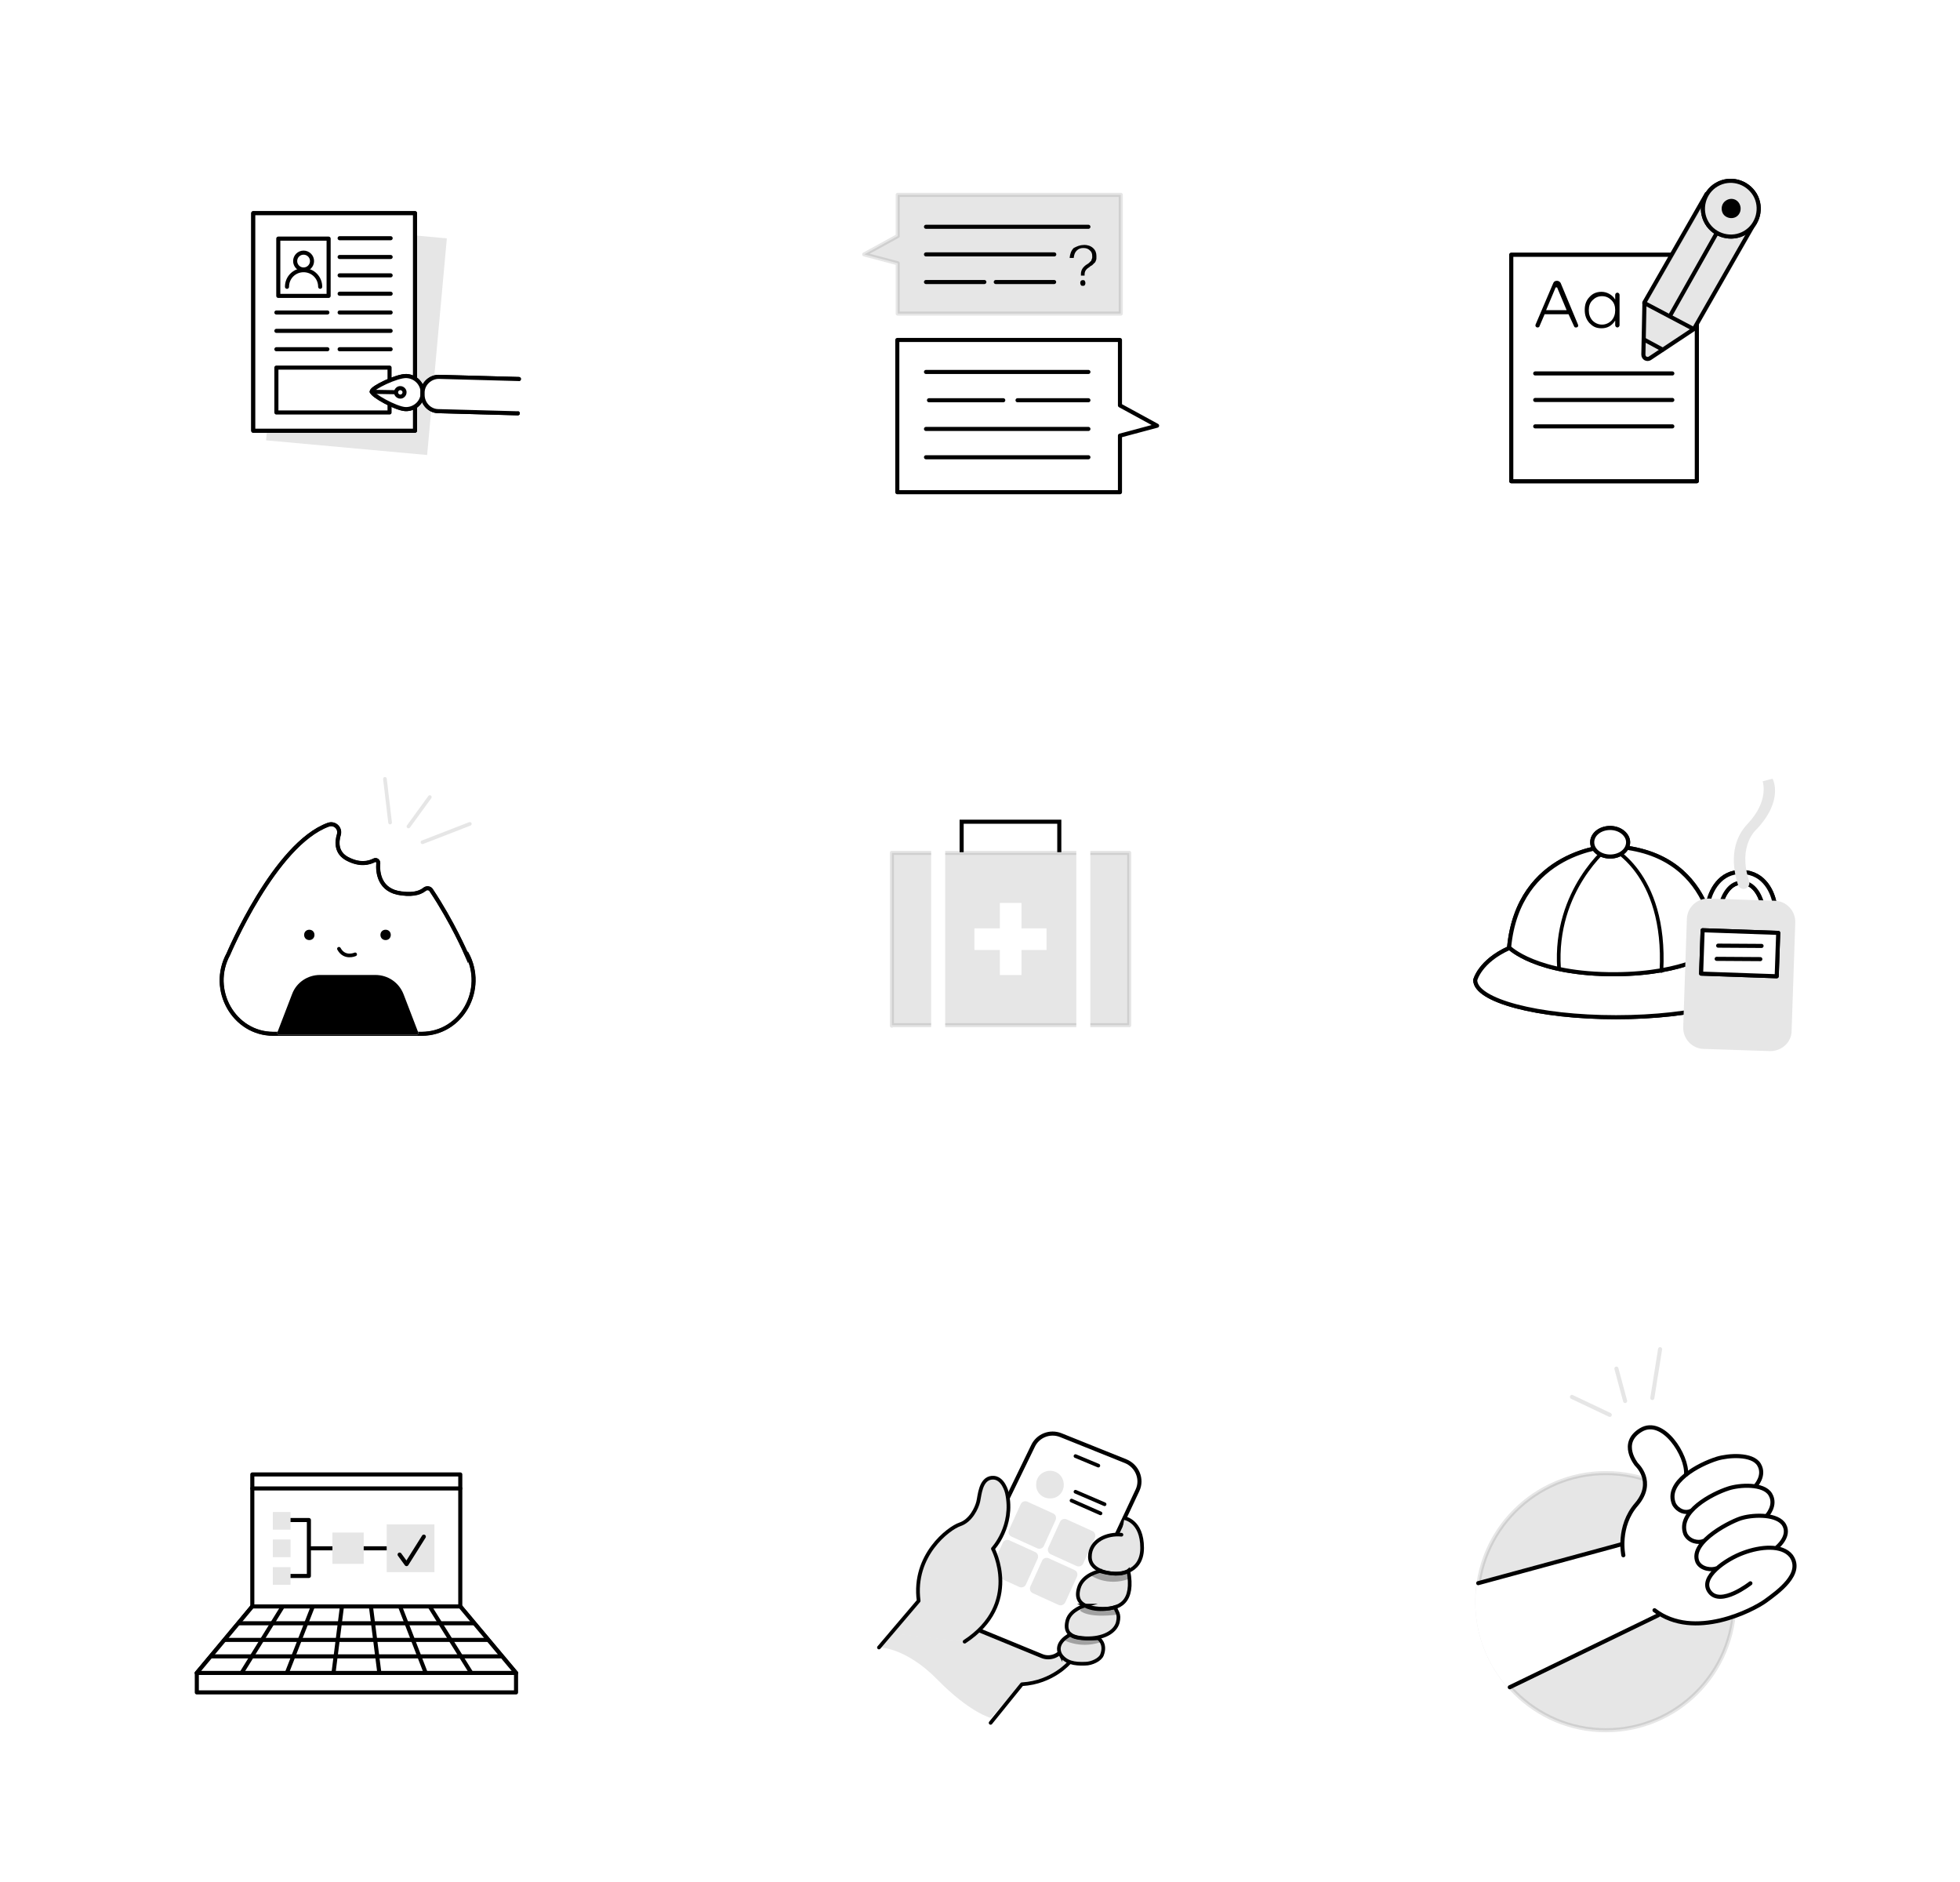 <?xml version="1.0" encoding="UTF-8"?>
<svg id="Layer_1" data-name="Layer 1" xmlns="http://www.w3.org/2000/svg" xmlns:xlink="http://www.w3.org/1999/xlink" version="1.1" viewBox="0 0 1441 1383.1">
  <defs>
    <style>
      .cls-1 {
        clip-path: url(#clippath);
      }

      .cls-2, .cls-3, .cls-4, .cls-5, .cls-6, .cls-7 {
        fill: none;
      }

      .cls-2, .cls-8, .cls-9, .cls-10, .cls-11 {
        stroke-width: 0px;
      }

      .cls-12, .cls-3, .cls-4, .cls-13, .cls-14, .cls-5, .cls-15, .cls-16, .cls-6, .cls-7, .cls-17 {
        stroke: #000;
      }

      .cls-12, .cls-3, .cls-13, .cls-14, .cls-5, .cls-15, .cls-16, .cls-7, .cls-18, .cls-17 {
        stroke-linecap: round;
        stroke-linejoin: round;
      }

      .cls-12, .cls-8, .cls-9, .cls-10, .cls-15, .cls-18, .cls-17 {
        fill: #000;
      }

      .cls-12, .cls-8, .cls-10, .cls-15, .cls-7 {
        isolation: isolate;
      }

      .cls-12, .cls-8, .cls-15, .cls-7 {
        opacity: .1;
      }

      .cls-12, .cls-14, .cls-5, .cls-6, .cls-7 {
        stroke-width: 3px;
      }

      .cls-3, .cls-4, .cls-15, .cls-16, .cls-18, .cls-17 {
        stroke-width: 2.7px;
      }

      .cls-4, .cls-6 {
        stroke-miterlimit: 10;
      }

      .cls-13 {
        stroke-width: 3px;
      }

      .cls-13, .cls-14, .cls-16, .cls-11 {
        fill: #fff;
      }

      .cls-10 {
        opacity: .3;
      }

      .cls-18 {
        stroke: #fff;
      }
    </style>
    <clipPath id="clippath">
      <polygon class="cls-2" points="379.4 1229.7 144.7 1229.7 185.5 1180.8 338.4 1180.8 379.4 1229.7"/>
    </clipPath>
  </defs>
  <rect class="cls-11" y="0" width="1441" height="1383.1"/>
  <g id="Layer_1-2" data-name="Layer 1-2">
    <g>
      <g>
        <polygon class="cls-12" points="660 143.2 660 173.5 635.4 187 660 193.5 660 230.5 824 230.5 824 143.2 660 143.2"/>
        <path class="cls-5" d="M732.1,207.3h42.9M680.8,207.3h42.9M680.8,187h94.3M680.8,166.7h119.4"/>
        <path class="cls-9" d="M796.9,180c2.7,0,5.1.8,6.8,2.4s2.4,3.5,2.4,5.9,0,2.2-.3,3-.5,1.6-1.4,2.2c-.5.5-1.1,1.1-1.6,1.6-.5,0-1.4.8-2.4,1.6-2.2,1.4-3,3-3,5.1v.8h-2.7v-1.1c0-3,1.4-5.1,4.1-7,0,0,.3,0,.8-.5.3,0,.5-.5.8-.5l.5-.5.5-.5.5-.5c.3,0,.5-.5.5-.8s.3-.5.3-.8.3-.5.3-1.1v-1.1c0-1.9-.5-3.2-1.9-4.3-1.1-1.1-2.7-1.6-4.6-1.6s-3.5.5-4.9,1.9-1.9,3-2.2,5.4h-3c.3-3,1.1-5.4,3-7.3,2.2-1.1,4.3-2.2,7.3-2.2h.2ZM796.1,205.9c.5,0,1.1,0,1.4.5s.5,1.1.5,1.6c0,.8-.3,1.4-.5,1.6-.3.5-.8.5-1.4.5s-1.1,0-1.4-.5-.5-1.1-.5-1.6c0-.8.3-1.4.5-1.6,0,0,.5-.5,1.4-.5Z"/>
        <polygon class="cls-5" points="850.7 312.9 823.4 298 823.4 249.9 659.7 249.9 659.7 361.8 823.4 361.8 823.4 320.2 850.7 312.9"/>
        <path class="cls-5" d="M683,294.2h54.6M680.8,336.1h119.4M680.8,315.3h119.4M748.1,294.2h52.1M680.8,273.4h119.4"/>
      </g>
      <g>
        <path class="cls-8" d="M839.6,1133.8c-1.9-14-20.8-22.4-20.8-22.4l-84,42.9c-1.4-9.7-4.9-16.5-4.9-16.5,0,0,15.7-16.7,10.3-40.8,0,0-2.7-11.9-11.1-11.1s-8.6,13-10,17.6c-1.1,4.6-5.4,14-13.2,16.7-8.1,2.7-34.6,22.4-30.3,55.9l-12.2,14.3h-.8l-16.5,20.5s19.4-.5,43.2,23.8,39.2,28.1,39.2,28.1l22.7-25.9s27.3-3,34.8-15.9c0,0,14.6,1.9,19.2-1.9,4.6-3.8,7-8.6,1.9-15.7,0,0,13.2,1.1,14.6-11.6,1.4-12.7-5.1-10.5-5.1-10.5,0,0,14-4.9,14-14.6s-.8-12.7-.8-12.7c0,0,11.6-6.2,9.7-20.3"/>
        <path class="cls-11" d="M709.4,1194c-6.2-2.7-8.9-10-5.9-15.9l55.9-115.1c3.5-7.6,12.4-11.3,20.5-8.1l47.8,19.2c8.4,3.5,12.4,13.2,8.6,21.3l-54.3,115.6c-2.7,5.9-10,8.9-16.2,6.2l-56.5-23.2h.1Z"/>
        <path class="cls-14" d="M709.4,1194c-6.2-2.7-8.9-10-5.9-15.9l55.9-115.1c3.5-7.6,12.4-11.3,20.5-8.1l47.8,19.2c8.4,3.5,12.4,13.2,8.6,21.3l-54.3,115.6c-2.7,5.9-10,8.9-16.2,6.2l-56.5-23.2h.1Z"/>
        <line class="cls-3" x1="790.7" y1="1070.3" x2="807.5" y2="1077.3"/>
        <path class="cls-16" d="M786.4,1221.8s-12.4,14.9-35.1,16.2l-23,28.4"/>
        <path class="cls-8" d="M782.1,1091.4c0,5.7-4.6,10.3-10.3,10-5.7,0-10.3-4.6-10-10.3,0-5.7,4.6-10,10.3-10s10,4.6,10,10.3"/>
        <path class="cls-8" d="M762.6,1138.1l-18.9-8.6c-1.9-.8-2.7-3-1.9-4.9l8.6-18.9c.8-1.9,3-2.7,4.9-1.9l18.9,8.6c1.9.8,2.7,3,1.9,4.9l-8.6,18.9c-.8,1.9-3,2.7-4.9,1.9Z"/>
        <path class="cls-8" d="M749.4,1166.5l-18.9-8.6c-1.9-.8-2.7-3-1.9-4.9l8.6-18.9c.8-1.9,3-2.7,4.9-1.9l18.9,8.6c1.9.8,2.7,3,1.9,4.9l-8.6,18.9c-.8,1.9-3,2.7-4.9,1.9Z"/>
        <path class="cls-8" d="M791.5,1151.1l-18.9-8.6c-1.9-.8-2.7-3-1.9-4.9l8.6-18.9c.8-1.9,3-2.7,4.9-1.9l18.9,8.6c1.9.8,2.7,3,1.9,4.9l-8.6,18.9c-.8,1.9-3,2.7-4.9,1.9Z"/>
        <path class="cls-8" d="M778.3,1179.7l-18.9-8.6c-1.9-.8-2.7-3-1.9-4.9l8.6-18.9c.8-1.9,3-2.7,4.9-1.9l18.9,8.6c1.9.8,2.7,3,1.9,4.9l-8.6,18.9c-1.1,1.9-3,2.7-4.9,1.9Z"/>
        <path class="cls-11" d="M709.2,1206.7c42.4-27.8,20.8-68.3,20.8-68.3,0,0,15.7-16.7,10.3-41.1,0,0-2.7-11.9-11.1-11.1-8.4.8-8.9,13-10,17.6s-5.4,14-13.5,16.7-34.8,22.7-30.3,56.2l-20.3,23.8"/>
        <path class="cls-12" d="M709.2,1206.7c42.4-27.8,20.8-68.3,20.8-68.3,0,0,15.7-16.7,10.3-41.1,0,0-2.7-11.9-11.1-11.1-8.4.8-8.9,13-10,17.6s-5.4,14-13.5,16.7-34.8,22.7-30.3,56.2l-20.3,23.8"/>
        <path class="cls-3" d="M709.2,1206.7c42.4-27.8,20.8-68.3,20.8-68.3,0,0,15.7-16.7,10.3-41.1,0,0-2.7-11.9-11.1-11.1-8.4.8-8.9,13-10,17.6s-5.4,14-13.5,16.7-34.8,22.7-30.3,56.2l-29.2,34.3"/>
        <line class="cls-3" x1="790.7" y1="1096.5" x2="812.1" y2="1105.7"/>
        <line class="cls-3" x1="787.8" y1="1103" x2="809.1" y2="1112.4"/>
        <path class="cls-11" d="M808.8,1154.8s-13,2.4-15.7,12.7c-2.2,7.8.5,13.8,14.9,14.9,15.7,1.1,25.9-5.1,21.6-27.8,0,0-4.9,4.6-20.8.3h0Z"/>
        <path class="cls-11" d="M797.5,1180.2s-10.5,3-12.7,10.8c-1.9,7.3,0,12.7,13.2,13.2,13,.5,21.9-4.6,23.8-11.6,1.6-6.8-1.1-7.6-1.9-11.3,0,0-12.2,4.1-22.4-1.1h0Z"/>
        <path class="cls-11" d="M779.7,1216.4c4.1,5.7,10,6.8,18.1,6.5,4.9,0,11.1-3,12.4-6.5,3.2-8.4-2.7-12.2-2.7-12.2,0,0-16.7,1.4-20.5-2.7,0,0-12.4,5.7-7.3,14.9,0,0,0-.3,0,0h0Z"/>
        <path class="cls-11" d="M824.5,1128.1c-10.3-1.1-23.2,4.1-23.2,16.2s18.4,12.4,18.4,12.4c0,0,20,1.1,20-18.9s-13-21.9-13-21.9"/>
        <path class="cls-8" d="M808.6,1154.8s-13,2.4-15.7,12.7c-2.2,7.8.5,13.8,14.9,14.9,15.7,1.1,25.9-5.1,21.6-27.8,0,0-4.9,4.6-20.8.3h0Z"/>
        <path class="cls-8" d="M797.5,1180.2s-10.5,3-12.7,10.8c-1.9,7.3,0,12.7,13.2,13.2,13,.5,21.9-4.6,23.8-11.6,1.6-6.8-1.1-7.6-1.9-11.3,0,0-12.2,4.1-22.4-1.1h0Z"/>
        <path class="cls-8" d="M779.7,1216.4c4.1,5.7,10,6.8,18.1,6.5,4.9,0,11.1-3,12.4-6.5,3.2-8.4-2.7-12.2-2.7-12.2,0,0-16.7,1.4-20.5-2.7,0,0-12.4,5.7-7.3,14.9,0,0,0-.3,0,0h0Z"/>
        <path class="cls-8" d="M824.5,1128.1c-10.3-1.1-23.2,4.1-23.2,16.2s18.4,12.4,18.4,12.4c0,0,20,1.1,20-18.9s-13-21.9-13-21.9"/>
        <path class="cls-4" d="M808.8,1154.8s-13,2.4-15.7,12.7c-2.2,7.8.5,13.8,14.9,14.9,15.7,1.1,25.9-5.1,21.6-27.8,0,0-4.9,4.6-20.8.3h0Z"/>
        <path class="cls-4" d="M797.5,1180.2s-10.5,3-12.7,10.8c-1.9,7.3,0,12.7,13.2,13.2,13,.5,21.9-4.6,23.8-11.6,1.6-6.8-1.1-7.6-1.9-11.3,0,0-12.2,4.1-22.4-1.1h0Z"/>
        <path class="cls-4" d="M779.7,1216.4c4.1,5.7,10,6.8,18.1,6.5,4.9,0,11.1-3,12.4-6.5,3.2-8.4-2.7-12.2-2.7-12.2,0,0-16.7,1.4-20.5-2.7,0,0-12.4,5.7-7.3,14.9,0,0,0-.3,0,0h0Z"/>
        <path class="cls-3" d="M824.5,1128.1c-10.3-1.1-23.2,4.1-23.2,16.2s18.4,12.4,18.4,12.4c0,0,20,1.1,20-18.9s-13-21.9-13-21.9"/>
        <path class="cls-10" d="M802.1,1158.1s11.9,8.4,28.1,2.4l-.5-4.6s-13.5,5.1-21.6-2.4l-5.9,4.6h0Z"/>
        <path class="cls-10" d="M794,1183.8s4.9,5.9,27.6,3l-1.1-4.3s-14.6,2.7-23.8-1.4l-2.7,2.7h0Z"/>
        <path class="cls-10" d="M780.7,1204.8s12.2,7.6,28.1,2.4l-.5-4.6s-13.5,5.1-21.6-2.4l-5.9,4.6h0Z"/>
      </g>
      <g>
        <path class="cls-12" d="M655.7,753.9v-127h174.5v126.7h-174.5v.3Z"/>
        <polygon class="cls-11" points="769.4 682.4 751 682.4 751 663.7 735.1 663.7 735.1 682.4 716.4 682.4 716.4 698.3 735.1 698.3 735.1 716.7 751 716.7 751 698.3 769.4 698.3 769.4 682.4"/>
        <g>
          <rect class="cls-11" x="684.6" y="620" width="10.3" height="143.7"/>
          <rect class="cls-11" x="791.3" y="620" width="10.3" height="143.7"/>
        </g>
        <polyline class="cls-6" points="707 626.4 707 604 778.8 604 778.8 626.4"/>
      </g>
    </g>
    <g>
      <g>
        <rect class="cls-14" x="1111.1" y="187.3" width="136.4" height="166.4"/>
        <rect class="cls-14" x="1111.1" y="187.3" width="136.4" height="166.4"/>
        <path class="cls-9" d="M1143.5,211.8l-6.8,16.2h15.1l-6.8-16.2c0-.8-1.4-.8-1.6,0M1153.2,231h-17.6l-3.8,8.9c0,.5-.8.8-1.4.8-1.1,0-1.9-1.1-1.4-2.2l13-30.5c.5-1.1,1.4-1.6,2.7-1.6s2.2.8,2.7,1.6l12.7,30.5c.5,1.1,0,2.2-1.4,2.2h0c-.5,0-1.1,0-1.4-.8l-4.1-8.9h-.3.3Z"/>
        <path class="cls-9" d="M1177.8,238.6c2.7,0,5.1-1.1,7-3,1.9-2.2,2.7-4.6,2.7-7.6s-.8-5.4-2.7-7.3-4.1-3-7-3-5.1,1.1-7,3-2.7,4.3-2.7,7.3.8,5.4,2.7,7.6c1.9,1.9,4.3,3,7,3h0ZM1187.5,235.6c-2.4,3.8-5.7,5.7-10,5.7s-6.5-1.4-8.9-3.8c-2.4-2.7-3.5-5.7-3.5-9.7s1.1-7,3.5-9.5c2.4-2.7,5.4-3.8,8.9-3.8s7.8,1.9,10,5.7v-3.5c0-.8.8-1.6,1.6-1.6s1.6.8,1.6,1.6v22.4c0,.8-.8,1.6-1.6,1.6s-1.6-.8-1.6-1.6v-3.5h0Z"/>
        <path class="cls-14" d="M1128.7,313.4h100.8M1128.7,294h100.8M1128.7,274.5h100.8"/>
        <path class="cls-11" d="M1213.2,263.2l32.1-21.3,44.8-78.3-35.4-21.1-45.7,79.7-.8,38.4c0,2.7,2.7,4.1,4.9,2.7"/>
        <path class="cls-14" d="M1213.2,263.2l32.1-21.3,44.8-78.3-35.4-21.1-45.7,79.7-.8,38.4c0,2.7,2.7,4.1,4.9,2.7h0Z"/>
        <line class="cls-5" x1="1228.3" y1="231.3" x2="1281.5" y2="137"/>
        <line class="cls-5" x1="1222.4" y1="257" x2="1208.9" y2="249.7"/>
        <path class="cls-14" d="M1290.2,143c5.7,9.7,2.4,22.4-7.3,28.1-9.7,5.7-22.4,2.4-28.1-7.3s-2.4-22.4,7.3-28.1c9.7-5.7,22.2-2.4,28.1,7.3"/>
        <path class="cls-14" d="M1290.2,143c5.7,9.7,2.4,22.4-7.3,28.1-9.7,5.7-22.4,2.4-28.1-7.3s-2.4-22.4,7.3-28.1c9.7-5.7,22.2-2.4,28.1,7.3Z"/>
        <path class="cls-9" d="M1278.8,149.7c1.9,3.5.8,7.8-2.4,9.7s-7.8.8-9.7-2.4c-1.9-3.5-.8-7.8,2.4-9.7,3.5-2.2,7.8-1.1,9.7,2.4"/>
        <line class="cls-5" x1="1208.9" y1="222.7" x2="1245.1" y2="241.8"/>
        <path class="cls-12" d="M1290.2,143c-5.9-9.7-18.4-13-28.1-7.3-3,1.6-5.4,4.1-7,7h0l-45.7,79.4-.8,38.4c0,2.7,2.7,4.1,4.9,2.7l32.1-21.3,43.8-76.4c4.6-6.5,5.4-15.1,1.1-22.4h-.3Z"/>
      </g>
      <g>
        <path class="cls-12" d="M1275.1,1177.3c0,52.4-42.4,94.5-94.5,94.5s-94.5-42.4-94.5-94.5,42.4-94.5,94.5-94.5,94.5,42.4,94.5,94.5"/>
        <circle class="cls-2" cx="1180.5" cy="1177.3" r="94.5"/>
        <path class="cls-11" d="M1317.2,1143.8c-2.4-3.5-6.5-5.4-11.1-5.9h.3s10.3-8.1,5.7-16.7c-2.2-4.3-7.8-5.9-14-6.5h.5s7.6-8.1,2.7-16.5c-1.9-3.5-6.2-5.1-11.3-5.9h.3s7.6-7.8,2.7-16.2c-4.9-8.4-23-7-31.1-4.3-6.5,1.9-15.1,5.7-22.2,10.8.3-14-17.6-41.1-33.8-31.9-16.5,9.7-3.5,25.7-3.5,25.7,0,0,14.3,12.7,0,29.4-8.6,10-10.5,21.9-10.5,29.4v-.5c-.3,0-106.2,28.9-106.2,28.9-.5,4.6-1.1,9.2-1.1,13.8,0,24.3,9.2,46.7,24.3,63.5l109.7-53.5-1.1-2.2c29.2,19.7,71-2.2,79.7-8.4,10-6.2,29.2-19.7,20-33"/>
        <line class="cls-7" x1="1183.5" y1="1040" x2="1155.7" y2="1026.8"/>
        <line class="cls-7" x1="1194.8" y1="1029.8" x2="1188.4" y2="1006"/>
        <line class="cls-7" x1="1214.8" y1="1027.6" x2="1220.5" y2="991.7"/>
        <path class="cls-11" d="M1110,1240.2l109.1-52.9"/>
        <path class="cls-11" d="M1192.1,1135.1l-105.3,28.6"/>
        <path class="cls-5" d="M1110,1240.2l109.1-52.9"/>
        <path class="cls-5" d="M1192.1,1135.1l-105.3,28.6"/>
        <path class="cls-11" d="M1193.5,1143.2s-4.6-21.1,9.7-37.5c14-16.5,0-29.2,0-29.2,0,0-13-15.7,3.2-25.4,16.2-9.7,34.3,18.9,33.2,32.7"/>
        <path class="cls-5" d="M1193.5,1143.2s-4.6-21.1,9.7-37.5c14-16.5,0-29.2,0-29.2,0,0-13-15.7,3.2-25.4,16.2-9.7,34.3,18.9,33.2,32.7"/>
        <path class="cls-5" d="M1290.5,1092.4s7.6-7.8,2.7-15.9-22.7-6.8-30.8-4.3c-13.2,4.1-38.6,17.3-31.6,33.5,3,5.1,8.4,6.8,12.2,4.9M1298.8,1114.3s7.6-7.8,2.7-15.9-22.7-7-30.8-4.3c-11.9,3.8-37.8,17.3-31.6,33.5,2.7,5.4,9.5,6.8,13.2,5.1M1306.1,1137.6s10.3-8.1,5.7-16.5c-4.6-8.4-22.2-7.8-30.8-5.4-6.2,1.4-39.4,17.3-33,32.4,2.7,5.4,10.5,6.2,14.3,4.6M1286.9,1163.8s-21.9,17.3-30,6.2c-7.8-10.5,12.2-24,24.9-28.6,12.4-4.6,28.4-6.2,35.1,2.4,9.2,13-10,26.5-18.9,33s-52.4,29.2-81.6,6.8"/>
        <path class="cls-14" d="M1096.8,1165.4"/>
      </g>
      <g>
        <path class="cls-14" d="M1109.5,696.9c-21.6,9.7-24.9,23.5-24.9,23.5,0,15.1,46.2,27.3,103.5,27.3s103.5-12.2,103.5-27.3c0,0-2.2-15.1-33-23.2"/>
        <path class="cls-14" d="M1109.5,696.9c-21.6,9.7-24.9,23.5-24.9,23.5,0,15.1,46.2,27.3,103.5,27.3s103.5-12.2,103.5-27.3c0,0-2.2-15.1-33-23.2"/>
        <path class="cls-14" d="M1182.7,622.1s-66.5,3-73.2,74.3c0,0,19.4,20,78.3,19.7,51.9-.3,73.5-17.3,73.5-17.3,0,0,1.4-74.8-78.6-76.7"/>
        <path class="cls-14" d="M1182.7,622.1s-66.5,3-73.2,74.3c0,0,19.4,20,78.3,19.7,51.9-.3,73.5-17.3,73.5-17.3,0,0,1.4-74.8-78.6-76.7h0Z"/>
        <path class="cls-3" d="M1146.2,711.8c-3.8-57.8,36.7-89.7,36.7-89.7,0,0,42.4,18.4,38.6,91.6"/>
        <path class="cls-14" d="M1197,619.1c0,5.9-5.9,10.5-13.2,10.5s-13.2-4.6-13.2-10.5,5.9-10.5,13.2-10.5,13.2,4.9,13.2,10.5"/>
        <path class="cls-14" d="M1197,619.1c0,5.9-5.9,10.5-13.2,10.5s-13.2-4.6-13.2-10.5,5.9-10.5,13.2-10.5,13.2,4.9,13.2,10.5Z"/>
        <path class="cls-14" d="M1261.3,669.4h-.5c-3-.3-5.1-3-4.9-5.7,1.4-8.1,8.4-23.5,25.1-22.7,16.7.5,22.7,15.9,23.8,23.8.3,2.7-1.9,5.1-5.1,5.1-3,.3-4.1-3.5-4.3-6.2,0,0-3.5-14.6-14.6-14.9s-15.1,14.3-15.1,14.3c-.5,2.7-1.4,6.5-4.3,6.2"/>
        <path class="cls-14" d="M1261.3,669.4h-.5c-3-.3-5.1-3-4.9-5.7,1.4-8.1,8.4-23.5,25.1-22.7,16.7.5,22.7,15.9,23.8,23.8.3,2.7-1.9,5.1-5.1,5.1-3,.3-4.1-3.5-4.3-6.2,0,0-3.5-14.6-14.6-14.9s-15.1,14.3-15.1,14.3c-.5,2.7-1.4,6.5-4.3,6.2h0Z"/>
        <path class="cls-11" d="M1301.3,772.6l-48.9-1.6c-8.6-.3-15.1-7.6-14.9-15.9l2.7-79.7c.3-8.6,7.6-15.1,15.9-14.9l48.9,1.6c8.6.3,15.1,7.6,14.9,15.9l-2.7,79.7c0,8.6-7.6,15.1-15.9,14.9Z"/>
        <path class="cls-11" d="M1303.2,572.4s10.5,17-11.6,37c0,0-14.3,11.6-5.7,38.1,1.1,3.2-1.4,6.2-4.6,5.9-1.6-.3-3.2-1.4-3.5-3-2.7-8.4-7.8-29.2,7-44.8,16.2-17,11.1-31.3,11.1-31.3"/>
        <path class="cls-8" d="M1301.3,772.6l-48.9-1.6c-8.6-.3-15.1-7.6-14.9-15.9l2.7-79.7c.3-8.6,7.6-15.1,15.9-14.9l48.9,1.6c8.6.3,15.1,7.6,14.9,15.9l-2.7,79.7c0,8.6-7.6,15.1-15.9,14.9"/>
        <rect class="cls-13" x="1263.1" y="672.9" width="31.9" height="55.6" transform="translate(534.1 1954.5) rotate(-88)"/>
        <rect class="cls-13" x="1263.1" y="672.9" width="31.9" height="55.6" transform="translate(534.1 1954.5) rotate(-88)"/>
        <line class="cls-5" x1="1263.2" y1="695.1" x2="1295.1" y2="695.3"/>
        <line class="cls-5" x1="1262.1" y1="704.8" x2="1294.2" y2="705"/>
        <path class="cls-8" d="M1303.2,572.4s8.6,15.4-11.6,37c0,0-14.3,11.6-5.7,38.1,1.1,3.2-1.4,6.2-4.6,5.9-1.6-.3-3.2-1.4-3.5-3-2.7-8.4-7.8-29.2,7-44.8,16.2-17,11.1-31.3,11.1-31.3"/>
      </g>
    </g>
    <g>
      <g>
        <rect class="cls-11" x="182.1" y="190" width="159.9" height="118.9" transform="translate(-10.1 487.8) rotate(-84.8)"/>
        <rect class="cls-8" x="182.1" y="190" width="159.9" height="118.9" transform="translate(-10.1 487.8) rotate(-84.8)"/>
        <rect class="cls-14" x="186.2" y="156.7" width="118.9" height="159.9"/>
        <rect class="cls-14" x="186.2" y="156.7" width="118.9" height="159.9"/>
        <path class="cls-14" d="M203.2,256.7h37.5M203.2,229.7h37.5M286.4,303.2h-83.2v-33h83.2v33ZM249.7,256.7h37.5M249.7,229.7h37.5M249.7,215.9h37.5M203.2,243.2h84M249.7,202.4h37.5M249.7,188.9h37.5M249.7,175.1h37.5"/>
        <rect class="cls-14" x="204.6" y="175.4" width="37" height="42.1"/>
        <circle class="cls-14" cx="223.2" cy="191.9" r="6.2"/>
        <path class="cls-14" d="M211,210.8c0-6.8,5.4-12.2,12.2-12.2s12.2,5.4,12.2,12.2"/>
        <path class="cls-14" d="M298,300.7c-6.8-.3-24.9-10.3-24.6-13,0-2.7,18.6-11.6,25.4-11.3s12.2,5.9,11.9,12.7c0,6.5-5.9,11.9-12.7,11.6"/>
        <path class="cls-14" d="M298,300.7c-6.8-.3-24.9-10.3-24.6-13,0-2.7,18.6-11.6,25.4-11.3s12.2,5.9,11.9,12.7c0,6.5-5.9,11.9-12.7,11.6h0Z"/>
        <line class="cls-5" x1="273.2" y1="288" x2="291" y2="288.3"/>
        <path class="cls-14" d="M294.2,291.5c-1.6,0-3.2-1.6-3-3.2,0-1.6,1.6-3.2,3.2-3,1.6,0,3.2,1.6,3,3.2,0,1.6-1.6,3.2-3.2,3"/>
        <path class="cls-14" d="M381.5,278.6l-58.9-1.6c-6.2,0-11.6,4.9-11.9,11.1v2.2c0,6.2,4.9,11.6,11.1,11.9l58.9,1.6"/>
        <path class="cls-14" d="M381.5,278.6l-58.9-1.6c-6.2,0-11.6,4.9-11.9,11.1v2.2c0,6.2,4.9,11.6,11.1,11.9l58.9,1.6"/>
      </g>
      <g>
        <path class="cls-16" d="M342.7,701s-10-23.2-25.7-46.7c-.8-1.4-3-1.9-4.6-.8-2.4,1.9-6.8,4.6-17.3,3.2-16.2-1.9-17.6-15.4-17-22.4,0-1.6-1.6-2.7-3-1.9-3.8,1.9-10.3,3.8-19.7-1.1-8.1-4.3-8.1-11.9-6.2-18.1,1.1-4.6-3.2-8.6-7.8-7-39.4,14.3-73.5,95.1-73.5,95.1-14.3,26.2,4.1,58.6,33,58.6h109.1c29.4,0,47.5-32.7,33.2-58.9"/>
        <path class="cls-6" d="M342.7,701s-10-23.2-25.7-46.7c-.8-1.4-3-1.9-4.6-.8-2.4,1.9-6.8,4.6-17.3,3.2-16.2-1.9-17.6-15.4-17-22.4,0-1.6-1.6-2.7-3-1.9-3.8,1.9-10.3,3.8-19.7-1.1-8.1-4.3-8.1-11.9-6.2-18.1,1.1-4.6-3.2-8.6-7.8-7-39.4,14.3-73.5,95.1-73.5,95.1-14.3,26.2,4.1,58.6,33,58.6h109.1c29.4,0,47.5-32.7,33.2-58.9h-.5Z"/>
        <path class="cls-18" d="M275.7,718h-40.5c-8.4,0-16.2,5.1-19.2,13.2l-10.8,28.1h101l-10.8-28.1c-3.2-8.1-10.8-13.2-19.4-13.2"/>
        <path class="cls-17" d="M275.7,718h-40.5c-8.4,0-16.2,5.1-19.2,13.2l-10.8,28.1h101l-10.8-28.1c-3.2-8.1-10.8-13.2-19.4-13.2h-.3Z"/>
        <path class="cls-9" d="M231.2,687.2c0,2.2-1.6,3.8-3.8,3.8s-3.8-1.6-3.8-3.8,1.6-3.8,3.8-3.8,3.8,1.6,3.8,3.8"/>
        <path class="cls-9" d="M287.3,687.2c0,2.2-1.6,3.8-3.8,3.8s-3.8-1.6-3.8-3.8,1.6-3.8,3.8-3.8,3.8,1.6,3.8,3.8"/>
        <path class="cls-15" d="M310.6,619.1l34.8-13.5M300.3,607.5l15.7-21.6M286.8,604.6l-3.8-32.1"/>
        <path class="cls-16" d="M261.1,701.5s-7.8,3.5-11.9-4.1"/>
      </g>
      <g>
        <rect class="cls-14" x="185.5" y="1083.8" width="152.9" height="97"/>
        <rect class="cls-14" x="144.7" y="1229.7" width="234.7" height="14.3"/>
        <polygon class="cls-14" points="379.4 1229.7 144.7 1229.7 185.5 1180.8 338.4 1180.8 379.4 1229.7"/>
        <line class="cls-5" x1="185.5" y1="1094.1" x2="338.4" y2="1094.1"/>
        <line class="cls-5" x1="228.7" y1="1138.1" x2="284.3" y2="1138.1"/>
        <path class="cls-14" d="M213.6,1158.4"/>
        <polyline class="cls-14" points="210.6 1117.3 227.1 1117.3 227.1 1158.4 210.6 1158.4"/>
        <g>
          <g>
            <polygon class="cls-11" points="379.4 1229.7 144.7 1229.7 185.5 1180.8 338.4 1180.8 379.4 1229.7"/>
            <g class="cls-1">
              <g>
                <line class="cls-5" x1="163.6" y1="1193.2" x2="360.2" y2="1193.2"/>
                <line class="cls-5" x1="150.6" y1="1205.4" x2="374" y2="1205.4"/>
                <line class="cls-5" x1="144.7" y1="1217.5" x2="377" y2="1217.5"/>
              </g>
            </g>
            <polygon class="cls-5" points="379.4 1229.7 144.7 1229.7 185.5 1180.8 338.4 1180.8 379.4 1229.7"/>
          </g>
          <line class="cls-5" x1="177.6" y1="1229.7" x2="207.9" y2="1180.8"/>
          <line class="cls-5" x1="210.9" y1="1229.7" x2="230" y2="1180.8"/>
          <line class="cls-5" x1="245.2" y1="1229.7" x2="251.4" y2="1180.8"/>
          <line class="cls-5" x1="272.7" y1="1180.8" x2="278.9" y2="1229.7"/>
          <line class="cls-5" x1="294.1" y1="1180.8" x2="313" y2="1229.7"/>
          <line class="cls-5" x1="315.9" y1="1180.8" x2="346.5" y2="1229.7"/>
        </g>
        <rect class="cls-11" x="200.6" y="1111.4" width="13" height="13"/>
        <rect class="cls-11" x="200.6" y="1131.6" width="13" height="13"/>
        <rect class="cls-11" x="200.6" y="1151.9" width="13" height="13"/>
        <rect class="cls-8" x="200.6" y="1111.4" width="13" height="13"/>
        <rect class="cls-8" x="200.6" y="1131.6" width="13" height="13"/>
        <rect class="cls-8" x="200.6" y="1151.9" width="13" height="13"/>
        <rect class="cls-11" x="244.4" y="1126.5" width="23" height="23"/>
        <rect class="cls-8" x="244.4" y="1126.5" width="23" height="23"/>
        <rect class="cls-11" x="284.3" y="1120.5" width="35.1" height="35.1"/>
        <rect class="cls-8" x="284.3" y="1120.5" width="35.1" height="35.1"/>
        <polyline class="cls-5" points="293.8 1142.7 298.9 1149.7 311.6 1129.5"/>
      </g>
    </g>
  </g>
</svg>